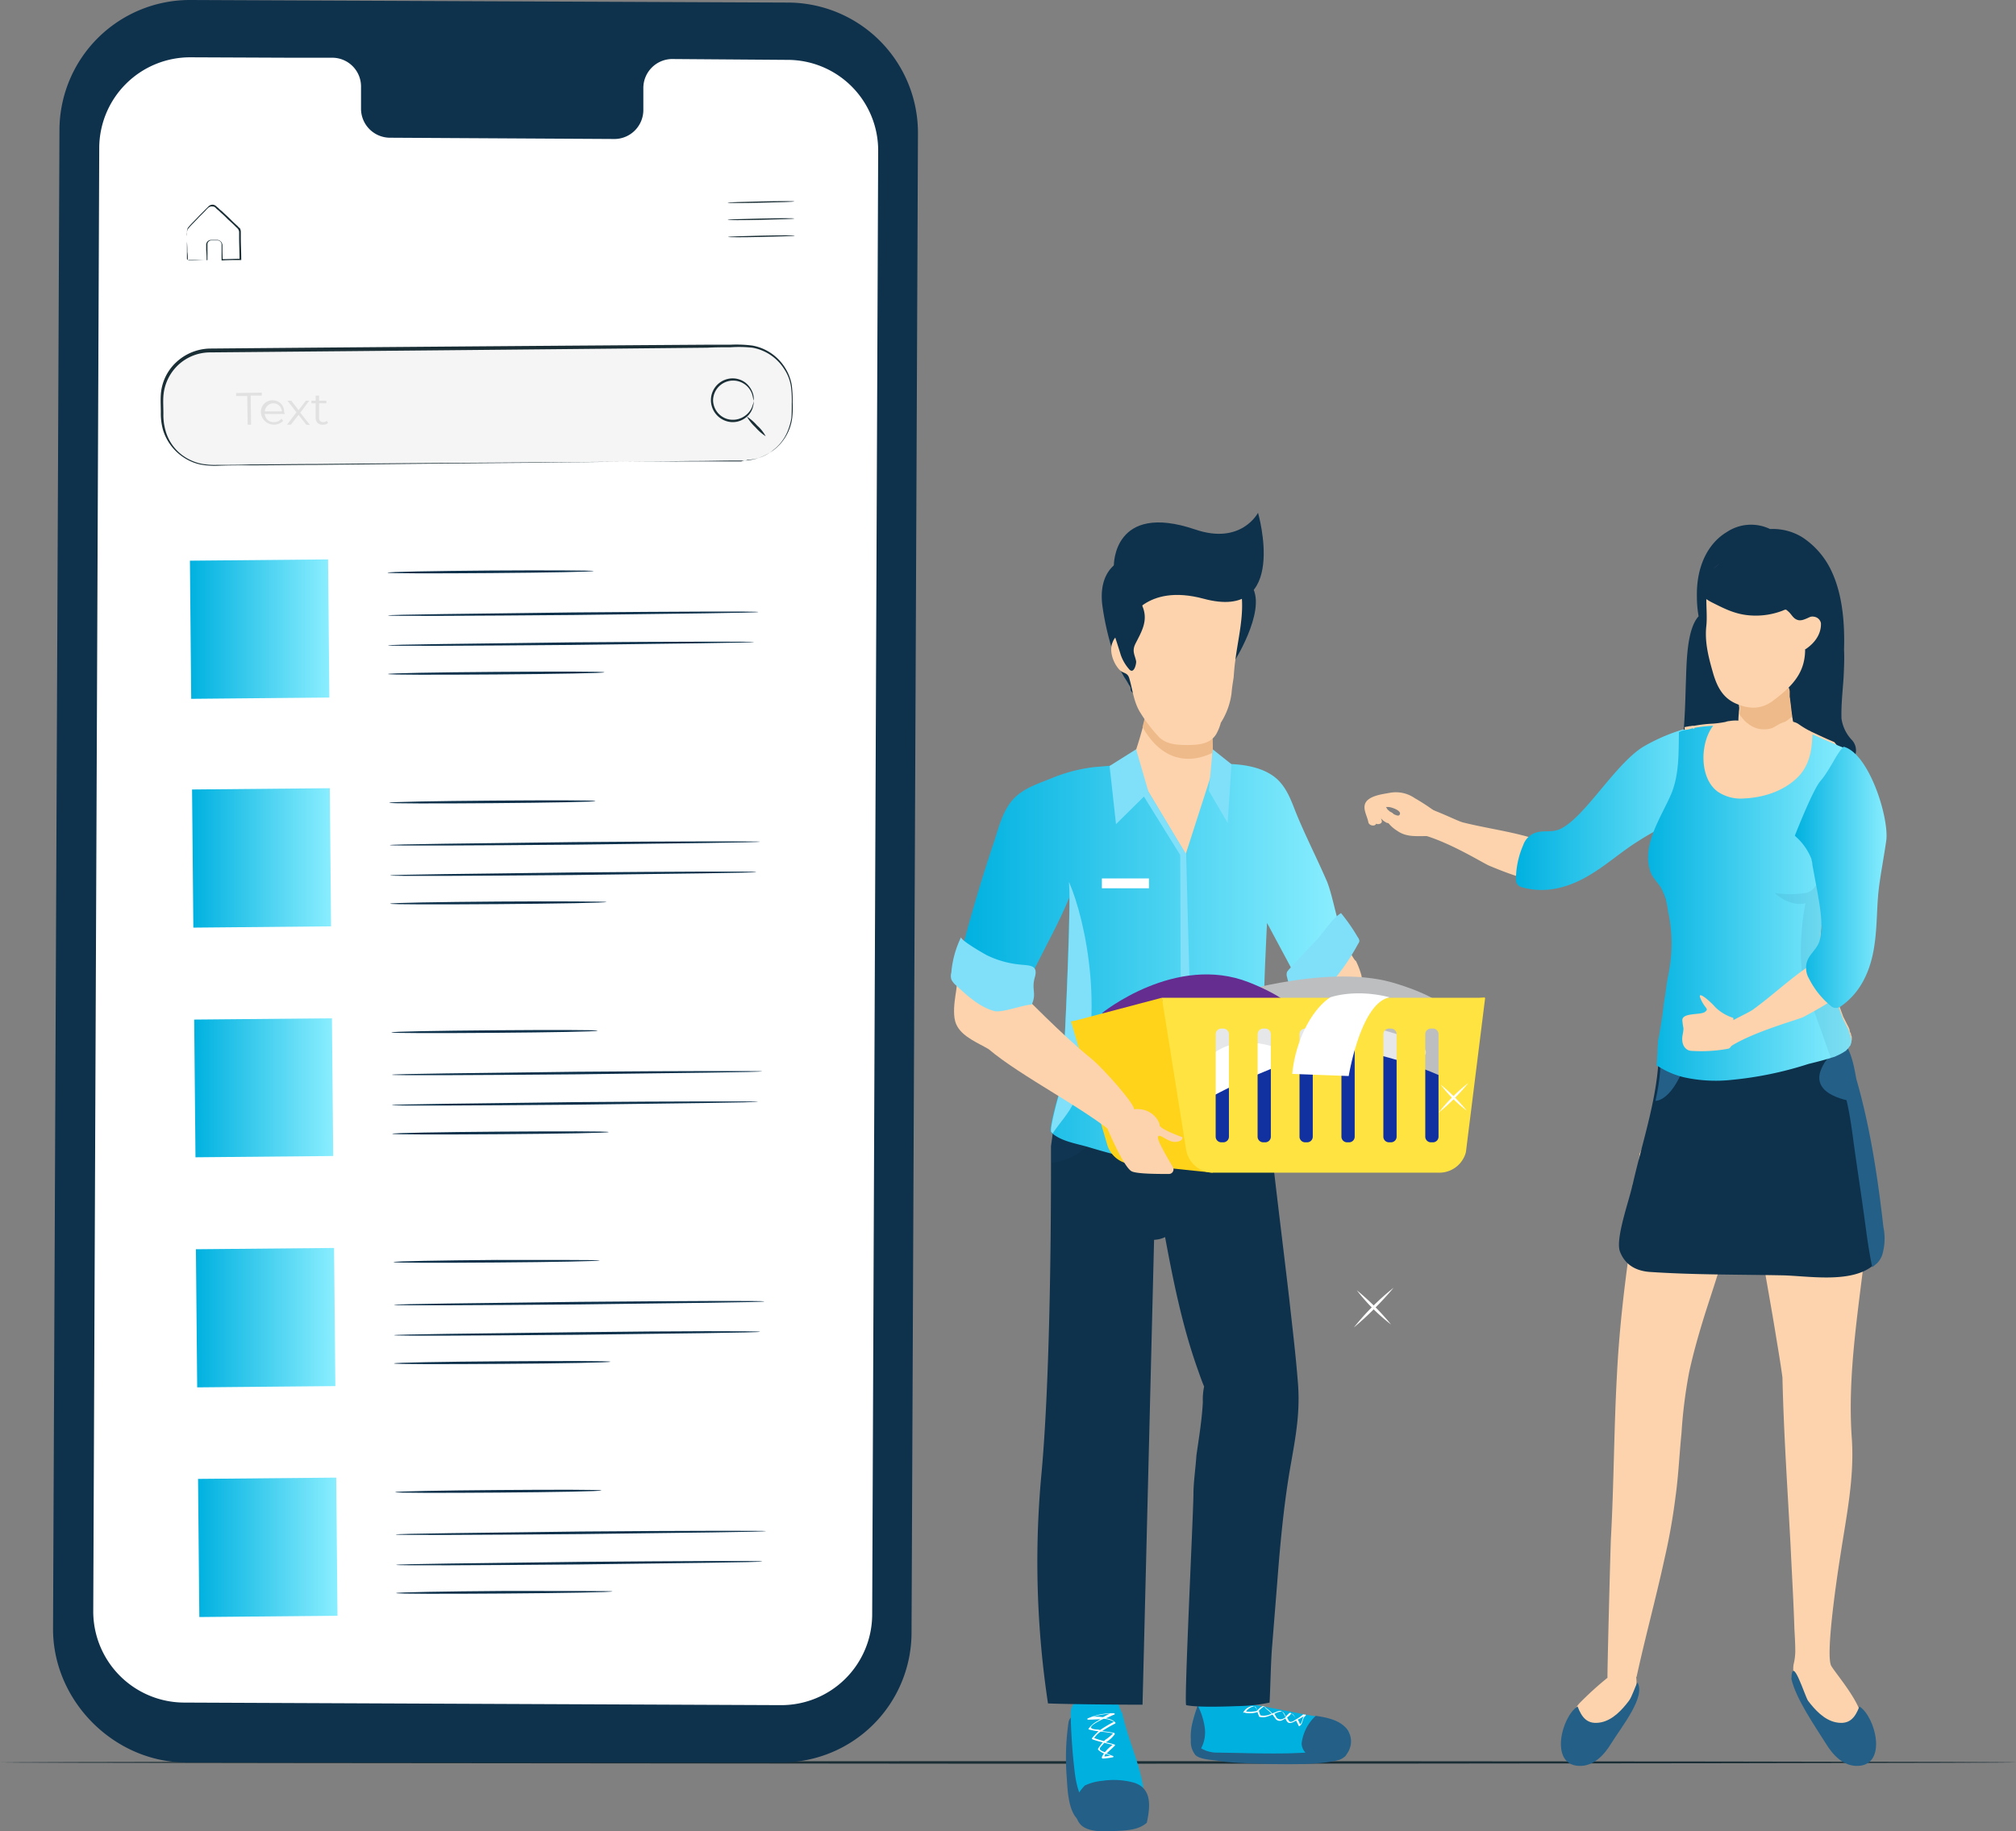 <svg xmlns="http://www.w3.org/2000/svg" xmlns:xlink="http://www.w3.org/1999/xlink" width="471.3" height="428.208" viewBox="0 0 471.3 428.208">
  <rect x="0" y="0" width="471.3" height="428.208" fill="#808080" stroke="none"/>
  <defs>
    <linearGradient id="linear-gradient" x1="0.001" y1="0.5" x2="1.002" y2="0.5" gradientUnits="objectBoundingBox">
      <stop offset="0" stop-color="#00b1e0"/>
      <stop offset="1" stop-color="#8aeeff"/>
    </linearGradient>
    <linearGradient id="linear-gradient-2" x1="-0.003" y1="0.498" x2="1" y2="0.498" xlink:href="#linear-gradient"/>
    <linearGradient id="linear-gradient-3" x1="-0.002" y1="0.497" x2="1.001" y2="0.497" xlink:href="#linear-gradient"/>
    <linearGradient id="linear-gradient-4" x1="-0.002" y1="0.499" x2="0.994" y2="0.499" xlink:href="#linear-gradient"/>
    <linearGradient id="linear-gradient-5" x1="0.001" y1="0.5" x2="0.999" y2="0.5" xlink:href="#linear-gradient"/>
    <linearGradient id="linear-gradient-6" x1="0" y1="0.5" x2="1.001" y2="0.5" xlink:href="#linear-gradient"/>
    <linearGradient id="linear-gradient-7" x1="-0.001" y1="0.5" x2="1" y2="0.5" xlink:href="#linear-gradient"/>
    <linearGradient id="linear-gradient-8" x1="0.001" y1="0.499" x2="0.999" y2="0.499" xlink:href="#linear-gradient"/>
    <linearGradient id="linear-gradient-9" x1="0" y1="0.501" x2="0.999" y2="0.501" xlink:href="#linear-gradient"/>
  </defs>
  <g id="on-demand-laundry-app-development" transform="translate(0 0)">
    <g id="Group_2771" data-name="Group 2771">
      <g id="Group_2770" data-name="Group 2770">
        <g id="Group_2769" data-name="Group 2769">
          <path id="Path_2524" data-name="Path 2524" d="M471.3,412.1c0,.1-105.5.3-235.7.3C105.5,412.3,0,412.2,0,412.1s105.5-.3,235.7-.3C365.8,411.8,471.3,411.9,471.3,412.1Z" fill="#1a2e35"/>
        </g>
      </g>
    </g>
    <g id="Group_2782" data-name="Group 2782">
      <g id="Group_2781" data-name="Group 2781">
        <g id="Group_2780" data-name="Group 2780">
          <g id="Group_2779" data-name="Group 2779">
            <g id="Group_2778" data-name="Group 2778">
              <g id="Group_2777" data-name="Group 2777">
                <g id="Group_2776" data-name="Group 2776">
                  <g id="Group_2775" data-name="Group 2775">
                    <g id="Group_2774" data-name="Group 2774">
                      <g id="Group_2773" data-name="Group 2773">
                        <g id="Group_2772" data-name="Group 2772">
                          <path id="Path_2525" data-name="Path 2525" d="M182.6,412.1H43.4c-16.8-.1-31-14.4-31-31.2L13.9,30.4A30.493,30.493,0,0,1,44.5,0L184.3.6a30.472,30.472,0,0,1,30.3,30.6l-1.5,350.5A30.408,30.408,0,0,1,182.6,412.1Z" fill="#0e314c"/>
                        </g>
                      </g>
                    </g>
                  </g>
                </g>
              </g>
            </g>
          </g>
        </g>
      </g>
    </g>
    <g id="Group_2786" data-name="Group 2786">
      <g id="Group_2785" data-name="Group 2785">
        <g id="Group_2784" data-name="Group 2784">
          <g id="Group_2783" data-name="Group 2783">
            <path id="Path_2526" data-name="Path 2526" d="M184.1,14,157,13.8a6.791,6.791,0,0,0-6.6,6.9v4.9a6.791,6.791,0,0,1-6.6,6.9L91,32.2a6.791,6.791,0,0,1-6.6-6.9V20.4a6.726,6.726,0,0,0-6.6-6.9H68.3l-23.7-.1A21.254,21.254,0,0,0,23.2,34.6L21.8,376.7A21.318,21.318,0,0,0,43,398.1l139.5.6a21.254,21.254,0,0,0,21.4-21.2l1.4-342.1A21.191,21.191,0,0,0,184.1,14Z" fill="#fff"/>
          </g>
        </g>
      </g>
    </g>
    <path id="Path_2527" data-name="Path 2527" d="M288.7,154.4s8.4-13.4,3.2-18.2S288.7,154.4,288.7,154.4Z" fill="#0e314c"/>
    <path id="Path_2528" data-name="Path 2528" d="M249.8,402.7c.5-2.7,4.6-1.6,4.1,1.1v.2c0,.3-.1.6-.1.9a22.6,22.6,0,0,0-.1,2.6q-.15,3.3,0,6.6a38.106,38.106,0,0,0,.6,6l.3,1.2c.1.2.1.4.2.5h0v.2c1.9.5,2.5,3.7.1,4.1-5.1,1-5.3-7.2-5.5-10.3A57.642,57.642,0,0,1,249.8,402.7Z" fill="#235f87"/>
    <g id="Group_2788" data-name="Group 2788">
      <g id="Group_2787" data-name="Group 2787">
        <path id="Path_2529" data-name="Path 2529" d="M260.4,132.2c2.7-2.3,6.5-3.8,9.4-1,1.4,1.3-.7,3.4-2.1,2.1-1.2-1.1-2.7-.8-4.1.1a1.277,1.277,0,0,1,.9,1.7c-.6,2.1-1.7,4.1-2.1,6.3a1.183,1.183,0,0,1-1.6,1c.3,1.5.7,2.9.9,4.2.7,3,1.4,6.4,3,9.1a26.06,26.06,0,0,0,1.7,2.8,3.877,3.877,0,0,1,.9,2.3c-.2,1.8-3,1.9-3,.2v-.2a2.507,2.507,0,0,0-.4-.7,17.393,17.393,0,0,0-1.1-1.8c-.6-1.1-1.2-2.1-1.7-3.2a64.5,64.5,0,0,1-3.4-13.6C257.3,138.3,257.7,134.6,260.4,132.2Z" fill="#0e314c"/>
        <path id="Path_2530" data-name="Path 2530" d="M264.3,161.2Z" fill="#0e314c"/>
      </g>
      <path id="Path_2531" data-name="Path 2531" d="M264.3,161.2Z" fill="#0e314c"/>
    </g>
    <path id="Path_2532" data-name="Path 2532" d="M258.1,397.9a4.053,4.053,0,0,1,.9-.5,2.165,2.165,0,0,1,2.6,1.5,14.168,14.168,0,0,0,.8,1.8c1.5,7.2,5.4,14.1,5.1,21.4a5.5,5.5,0,0,1-.7.9,8.378,8.378,0,0,1-10.3,1.7c-3.4-2-4.7-6.2-5.2-9.9a135.521,135.521,0,0,1-1-14.2C250.3,396.7,255.4,396,258.1,397.9Z" fill="#00b1e0"/>
    <path id="Path_2533" data-name="Path 2533" d="M280.7,408.9a7.561,7.561,0,0,0,3.9,1c7,.1,14.2.4,20.5,0a37.7,37.7,0,0,0,8.7-1.4,2.505,2.505,0,0,0,1.1-4.1c-1.7-2.1-4.6-2.7-7.3-3.1-.9-.1-1.7-.3-2.5-.4-4-.8-8-1.6-12-2.3-1.3-.2-2.7-.4-4-.5h-1.8c0-.1,0-.3-.1-.3a12.612,12.612,0,0,1-.5-2.8c-.2-1.7-2.4-2.7-3.9-2.2a3.217,3.217,0,0,0-2.2,3.9.9.9,0,0,0,.1.5,12.2,12.2,0,0,0-.7,1.7,36.784,36.784,0,0,0-1.2,3.9C278,405.9,279,407.8,280.7,408.9Z" fill="#00b1e0"/>
    <path id="Path_2534" data-name="Path 2534" d="M278.8,402.7a36.784,36.784,0,0,1,1.2-3.9,15.821,15.821,0,0,1,1.7,5.6,8.122,8.122,0,0,1-.9,4.4,7.318,7.318,0,0,0,3.9,1c7,.1,14.2.4,20.5,0a3.1,3.1,0,0,1-.9-2.2,10.5,10.5,0,0,1,3.3-6.4c2.7.4,5.6,1,7.3,3.1a4.053,4.053,0,0,1,.5.9,4.624,4.624,0,0,1,.4,2.6,5.134,5.134,0,0,1-1,2.4,1.47,1.47,0,0,1-.5.6,4.728,4.728,0,0,1-1.2.7,28.239,28.239,0,0,1-5.4.8c-3.2.4-18.2.2-22.4-.5-1.5-.3-4.6-.3-5.8-1.4a4.883,4.883,0,0,1-1.1-3.5A13.311,13.311,0,0,1,278.8,402.7Z" fill="#235f87"/>
    <path id="Path_2535" data-name="Path 2535" d="M291.1,400.5a5.663,5.663,0,0,0,2.9-.2v.1a6.9,6.9,0,0,0,.3.8c0,.1,0,.2.1.2,1,.4,2.1-.1,3.1-.5.2.3.5.7.7,1a1.248,1.248,0,0,0,1.6.3,4.349,4.349,0,0,0,.7-.4c.3.7.6,1.3,1.5,1a4.671,4.671,0,0,0,1-.5l.6,1.2c0,.1.1.1.2.1.9-.6.6-1.9,1.4-2.4.2-.1,0-.4-.2-.3a.1.1,0,0,0-.1.1c0-.1-.1-.2-.3-.1a7.1,7.1,0,0,1-1.4,1,.349.349,0,0,1-.2.1,3.738,3.738,0,0,0-1.3-1.5h-.2c-.3.2-.6.6-1,.9a.1.1,0,0,0-.1-.1,2.979,2.979,0,0,0-.7-1.1c-.6-.4-1.3.1-1.9.3-.2.1-.3.1-.5.2l-.2-.2a12.67,12.67,0,0,0-1.3-1.1c-.2-.7-.7-.5-1.2-.1a4.621,4.621,0,0,0-.7.7c-.2-.6-.5-1-1-1.1a2.953,2.953,0,0,0-2.3,1.6C290.9,400.4,291,400.4,291.1,400.5Zm12.3,1.6c.1-.1.2-.1.4-.2.3-.2.7-.4,1-.6-.4.6-.3,1.4-.9,1.9A3.7,3.7,0,0,0,303.4,402.1Zm-2.5-.5c.2-.2.4-.3.6-.5.1-.1.3-.4.4-.4.4-.1.9.9,1.1,1.3-.4.3-1,.7-1.4.6C301.3,402.5,301.1,402,300.9,401.6Zm-3-.9h.1a3.805,3.805,0,0,1,1.5-.5c.6,0,.9.7,1.1,1.3-.7.5-1.4.8-2.1.2C298.3,401.4,298.1,401,297.9,400.7Zm-3.2.4a3.582,3.582,0,0,1-.4-1.1c.4-.4,1.2-1.2,1.5-.9,0,.1,0,.1.1.2h0a.1.1,0,0,0,.1.1,8.063,8.063,0,0,1,1.4,1.2A3.777,3.777,0,0,1,294.7,401.1Zm-3.4-.9c.3-.6,1.7-1.5,2.2-1.1a1.884,1.884,0,0,1,.4.9.349.349,0,0,0-.2.1A9.46,9.46,0,0,1,291.3,400.2Z" fill="#fff"/>
    <path id="Path_2536" data-name="Path 2536" d="M272.4,289.4c-2-10.7-3.8-21.3-3.1-32.1.3-4.1,7.6-4.1,7.4,0-.1,1.2-.1,2.5-.1,3.7v-.1a22.885,22.885,0,0,0,.8-6.9,2.724,2.724,0,0,1,.7-2,3.3,3.3,0,0,1,4.5-2.9,48.83,48.83,0,0,1,5.4,1.8c1.2-2.2,5.8-2.6,7,.5,0,.1.1.2.1.3a33.271,33.271,0,0,1,1.3,9.9c.1,2.2.4,4.3.7,6.5l.6,4.5c1.2,10.4,2.5,20.8,3.7,31.1.7,6.4,1.5,12.9,2,19.3.6,6.8-.4,12.4-1.6,19.2-1.6,8.9-2.5,18.5-3.2,27.7l-1.2,15c-.3,3.4-.4,9.5-.6,13.2a37.177,37.177,0,0,1-6.7.8c-2.9.1-10,.4-12.8-.2-.5-.7,1.6-43.1,1.7-49.1,0-3.1.5-6.2.7-9.3.6-4.2,1.3-8.4,1.5-12.5a14.607,14.607,0,0,1,.3-3.6c-.6-1.4-1.1-2.9-1.6-4.3C276.4,310,274.3,299.6,272.4,289.4Z" fill="#0e314c"/>
    <path id="Path_2537" data-name="Path 2537" d="M264.5,178.5c.1,2.2.7,4,2.5,4.9,2,1.1,7,22,9.2,22.1,3.7.2,7.3-20.5,7.3-24.9v-4.7c0-1.9-.1-4.1-.1-6-.1-2.6-.3-4.7-.5-4.8a3.982,3.982,0,0,0-4.3.8,2.92,2.92,0,0,0-.9.2,3.316,3.316,0,0,0-1.4,1h-.1a2.663,2.663,0,0,0-1.2-.3,3.516,3.516,0,0,0-2.9-.9,3.976,3.976,0,0,0-3.2-.1c.2-.1,0-.9-.4-1.2-.4,1.8-.8,3.6-1.3,5.3C266.4,172.9,265.5,175.7,264.5,178.5Z" fill="#fcd3ac"/>
    <path id="Path_2538" data-name="Path 2538" d="M267.1,170c5.7,10,13.4,7.5,16.4,6,0-1.9-.1-4.1-.1-6-.6-.4-2.9-2.1-5.7-3.8a3.316,3.316,0,0,0-1.4,1h-.1a2.663,2.663,0,0,0-1.2-.3,3.516,3.516,0,0,0-2.9-.9,3.976,3.976,0,0,0-3.2-.1c.2-.1,0-.9-.4-1.2C268,166.5,267.5,168.3,267.1,170Z" fill="#efba89"/>
    <path id="Path_2539" data-name="Path 2539" d="M264,158.6c-.4-1.4-1.4-1.1-2.2-1.9-1.5-1.5-2.6-4.5-1.7-6.5a3.663,3.663,0,0,1,4.1-2.4.367.367,0,0,1,.3.1,22.112,22.112,0,0,0-.5-2.5v-2.9a7.458,7.458,0,0,1,.7-1.2c1.3-2.2,4.7-3,7.1-3.2,6.1-.4,12.4,2.9,18.2-.3a2.92,2.92,0,0,1,.2.9c.7,5.2-.8,10.7-1.4,15.7-.2,1.3-.3,2.7-.4,4-.2,1.3-.4,2.5-.5,3.8h0a16.985,16.985,0,0,1-2.5,6.8,10.909,10.909,0,0,1-1.1,2.7c-1.4,2.3-4.2,2.5-6.7,2.5-2.3,0-4.8-.1-6.6-1.8a36.8,36.8,0,0,1-4.5-5.9C265,164,264.8,161.3,264,158.6Z" fill="#fcd3ac"/>
    <path id="Path_2540" data-name="Path 2540" d="M256.8,404.8c-.5.5-1,1-1.5,1.6-.1.1,0,.2.1.3a21.723,21.723,0,0,0,2.4.7,14.313,14.313,0,0,0-1.1,1.5v.2a4.194,4.194,0,0,0,1.4.9,5.583,5.583,0,0,0-.5.8v.2a.215.215,0,0,0,.2.2,18.108,18.108,0,0,0,2.3-.3c.2,0,.3-.2.1-.3l-1.5-.6c.6-.6,1.3-1.2,1.9-1.8.1-.1.1-.3-.1-.3a14.619,14.619,0,0,0-2-.5,6.483,6.483,0,0,0,2.1-1.9.367.367,0,0,0-.1-.3,25.12,25.12,0,0,0-2.7-.4h-.2a31.351,31.351,0,0,1,3.1-1.8.187.187,0,0,0,0-.3,3.6,3.6,0,0,0-2.2-.9c.9-.4,1.7-.8,2-.9.2-.1.1-.3-.1-.3a14.15,14.15,0,0,0-6.1,1.2c-.2.1-.1.3.1.3,1,0,1.9-.1,2.9-.1a5.74,5.74,0,0,0-.7.4,6.107,6.107,0,0,0-2.1,1.8c-.1.1,0,.2.1.2A14.359,14.359,0,0,0,256.8,404.8Zm2.7-4.1a11.941,11.941,0,0,0-1.6.8c-.4,0-.8-.1-1.3-.1h-1A17.776,17.776,0,0,1,259.5,400.7Zm-1,9.4c.4.1.7.3,1.1.4a7.844,7.844,0,0,1-1.4.2A.864.864,0,0,1,258.5,410.1Zm-.3-2.6c.6.2,1.3.3,1.9.5a9.581,9.581,0,0,0-1.8,1.7h0c-.3-.1-1.2-.4-1.2-.8,0-.3.6-.8.8-1.1Zm-.1-.4a20.155,20.155,0,0,1-2.3-.7,5.357,5.357,0,0,1,1.5-1.5,25.356,25.356,0,0,1,2.9.4,8.964,8.964,0,0,1-1.8,1.5Zm-.1-5.2a4.815,4.815,0,0,1,2.4.7,33.717,33.717,0,0,0-3.2,1.9c-.2,0-.4-.1-.7-.1s-1.3-.1-1.4-.4C254.8,403.6,256.4,402.6,258,401.9Z" fill="#fff"/>
    <path id="Path_2541" data-name="Path 2541" d="M245,398.3c5.1.2,16.9.3,22.1.3l2.7-108.7c5.7-.3,7.1-6.5,7.4-11.2.3-4.6-.5-9.2-.5-13.8v-.3a44.425,44.425,0,0,0,.4-6.3c0-3.9-6.6-4.1-7.3-.6a56.113,56.113,0,0,0-18-8.4,4.09,4.09,0,0,0-2.2,0,41.56,41.56,0,0,1-1.2,6.9c-.7,2.6-1.5,5.2-2.2,7.8-.1,1.3-.3,2.6-.5,4v4.1c0,18.7-.3,52.2-2.3,73.3A221.5,221.5,0,0,0,245,398.3Z" fill="#0e314c"/>
    <path id="Path_2542" data-name="Path 2542" d="M245.7,267.8v4.1h.3c6.1-.9,11.6-5.1,9.6-10.9a3.741,3.741,0,0,0-2.5-2.4c-.6-1.4-2.2-2.2-4-2.5a1.952,1.952,0,0,1-.7-.1c-.7,2.6-1.5,5.2-2.2,7.8C246.1,265.1,245.9,266.4,245.7,267.8Z" fill="#256182" opacity="0.1"/>
    <path id="Path_2543" data-name="Path 2543" d="M253.6,417.5a11.9,11.9,0,0,1,4.1-1.1,17.934,17.934,0,0,1,7.3.4c4.4,1.3,3.9,5.7,3.1,9.4-1.7,1.5-4.1,1.8-6.8,1.9-2.4.1-6.5.5-8.5-1.3-1.9-1.8-1.7-5.3-.7-7.4A12.453,12.453,0,0,1,253.6,417.5Z" fill="#235f87"/>
    <path id="Path_2544" data-name="Path 2544" d="M262.6,141.6a2.631,2.631,0,0,1,1.6-1.5,2.351,2.351,0,0,1,2.9,1.7c1.4,3.4-.3,6-1.7,8.8-.8,1.7-.1,2.5.2,4,.1.5-.5,3.3-1.7,1.8a10.083,10.083,0,0,1-1.9-3.3c-.8-2.7-3.9-12-3.9-12Z" fill="#0e314c"/>
    <path id="Path_2545" data-name="Path 2545" d="M310.3,206.3c-2.4-5.6-5.3-11.2-7.5-16.7-1-2.6-2-5.2-4-7.2-3.6-3.5-9.9-4-14.8-3.7-.1.3-.2.7-.3,1a.1.1,0,0,1-.1.1l-6.4,19.9L264.8,179a5.19,5.19,0,0,1-.3-.5c.1.2-8.3.8-9,.9a36.9,36.9,0,0,0-9.5,2.5c-3.9,1.6-7.9,2.7-10.3,6.5-1.6,2.5-2.4,5.6-3.3,8.4-1.1,3.2-2.1,6.4-3.1,9.6-1.4,4.7-2.8,9.4-4,14.1a30.207,30.207,0,0,0,16.3,6.5c1.5-2.9,2.9-5.7,4.4-8.6,1.4-2.8,2.8-5.6,4-8.6,0,9.9-1.4,43.2-1.9,44.2-.4.9-3,10-2.4,10.7l.3.3c2.2,1.9,5.7,2.4,8.4,3.2,3,.9,6.1,1.8,9.2,2.4a47.01,47.01,0,0,0,17.9.6c6.2-1.2,15.9-3.2,14.8-11.5-1.6-12.5-.8-29.2-.1-43.9.2.4.4.7.6,1.1,1.8,3.4,3.6,6.7,5.4,10.1a34.672,34.672,0,0,0,8.9-8.2c.7-.9,1.3-1.9,1.9-2.8C312,212.6,311.3,208.9,310.3,206.3Z" fill="url(#linear-gradient)"/>
    <path id="Path_2546" data-name="Path 2546" d="M245.8,264.7l.3.3c1.5-2.3,3.9-4.8,5-7.4,7.9-18.8,2.6-42.8-1.2-51.4,0,.7.1,1.4.1,2.1.3,7-1.4,44.7-1.9,45.8C247.8,255,245.2,264.1,245.8,264.7Z" fill="#80e0f9"/>
    <path id="Path_2547" data-name="Path 2547" d="M275.9,197.5l.3,74.2,3-.2-1.9-71.7Z" fill="#80e0f9"/>
    <path id="Path_2548" data-name="Path 2548" d="M275.9,199.9l-13.1-21.1,1.7-.3,12.8,21.3Z" fill="#80e0f9"/>
    <path id="Path_2549" data-name="Path 2549" d="M265.6,175.2l-6.2,3.9,1.5,13.6,7.6-7.5Z" fill="#80e0f9"/>
    <path id="Path_2550" data-name="Path 2550" d="M283.5,175.2l4.4,3.5-.9,13.7-4.4-7.5Z" fill="#80e0f9"/>
    <path id="Path_2551" data-name="Path 2551" d="M303.5,231.2c0,.1,1.5,11.6,2.1,13.6.9,3.3,1.3,13.3,1.8,13.9,3.1,0,5.6.6,7.8-1.2-.8-7.8,4.4-25.1,3-29.7a19.777,19.777,0,0,0-1.2-3.1c-.7-.3-2.4-4.5-3.1-4.8C313.8,220.8,304.6,230.8,303.5,231.2Z" fill="#fcd3ac"/>
    <path id="Path_2552" data-name="Path 2552" d="M301.4,226.6c-.2.2-.3.4-.5.6a1.934,1.934,0,0,0,0,1.3,9.393,9.393,0,0,0,2.9,5.1,1.381,1.381,0,0,0,.4.3,1.128,1.128,0,0,0,.8-.1,17.147,17.147,0,0,0,7.4-5.4,51.39,51.39,0,0,0,5.1-7.7,1.493,1.493,0,0,0,.3-.7,1.8,1.8,0,0,0-.4-.9,43.132,43.132,0,0,0-3.9-5.6c-2.1,1.3-4.1,4.6-5.9,6.5C305.5,222.2,303.4,224.4,301.4,226.6Z" fill="#80e0f9"/>
    <g id="Group_2789" data-name="Group 2789">
      <path id="Path_2553" data-name="Path 2553" d="M309.2,267h.3q-.6-4.2-.9-8.4c-.2-4.3-.3-8.8-1.8-12.9a.6.6,0,0,0-.4.1,4.208,4.208,0,0,0-2,1,6.193,6.193,0,0,0-3.6.8,4.5,4.5,0,0,0-1.5,1.6,3.749,3.749,0,0,0-1.1.1,4.424,4.424,0,0,0-3.5,4C293.9,260.4,302.1,265.7,309.2,267Z" fill="#1231a0"/>
      <path id="Path_2554" data-name="Path 2554" d="M250.4,238.8l67.5-1.6,29.2-4-9.8,36.9H271.4Z" fill="#f4c708"/>
      <path id="Path_2555" data-name="Path 2555" d="M285.3,233.2s24.1-8,40.1-3.5c15.9,4.6,17,10.8,17,10.8l-5.1,13.2-46.6,4.1Z" fill="#bcbec0"/>
      <path id="Path_2556" data-name="Path 2556" d="M257.6,236.9s17.2-14,34.4-7.2,13.4,13.8,13.4,13.8Z" fill="#662d91"/>
      <path id="Path_2557" data-name="Path 2557" d="M277.4,243.5s11.8-8.9,36.2-4.7,23.5,9.7,11.8,9.7C313.6,248.5,267.5,251.2,277.4,243.5Z" fill="#e6e7e8"/>
      <path id="Path_2558" data-name="Path 2558" d="M279.6,251.6s3.9-11,18-6.9a298.96,298.96,0,0,1,30,11v2.7s-25.2-10.4-32.8-5C287.3,258.8,279.9,255.7,279.6,251.6Z" fill="#fff"/>
      <path id="Path_2559" data-name="Path 2559" d="M279.6,258.4s25.9-15,38.3-12.7c12.3,2.4,24.9,7.9,23.4,9.2s5.4,15.5-4.1,15.2c-9.5-.4-55.6-2.4-55.6-2.4Z" fill="#1231a0"/>
      <path id="Path_2560" data-name="Path 2560" d="M283.5,274.2l-19.1-2a6.418,6.418,0,0,1-5.6-4.7l-8.4-28.6,21.2-5.6Z" fill="#ffd31a"/>
      <path id="Path_2561" data-name="Path 2561" d="M271.6,233.2l5.7,35.7a6.436,6.436,0,0,0,6.3,5.3h52.9a6.423,6.423,0,0,0,6.2-4.8l4.5-36.1H271.6Zm15.7,32.6a1.324,1.324,0,0,1-1.3,1.3h-.5a1.324,1.324,0,0,1-1.3-1.3v-24a1.324,1.324,0,0,1,1.3-1.3h.5a1.324,1.324,0,0,1,1.3,1.3Zm9.8,0a1.324,1.324,0,0,1-1.3,1.3h-.5a1.324,1.324,0,0,1-1.3-1.3v-24a1.324,1.324,0,0,1,1.3-1.3h.5a1.324,1.324,0,0,1,1.3,1.3Zm9.8,0a1.324,1.324,0,0,1-1.3,1.3h-.5a1.324,1.324,0,0,1-1.3-1.3v-24a1.324,1.324,0,0,1,1.3-1.3h.5a1.324,1.324,0,0,1,1.3,1.3Zm9.8,0a1.324,1.324,0,0,1-1.3,1.3h-.5a1.324,1.324,0,0,1-1.3-1.3v-24a1.324,1.324,0,0,1,1.3-1.3h.5a1.324,1.324,0,0,1,1.3,1.3Zm9.8,0a1.324,1.324,0,0,1-1.3,1.3h-.5a1.324,1.324,0,0,1-1.3-1.3v-24a1.324,1.324,0,0,1,1.3-1.3h.5a1.324,1.324,0,0,1,1.3,1.3Zm9.8,0a1.324,1.324,0,0,1-1.3,1.3h-.5a1.324,1.324,0,0,1-1.3-1.3v-24a1.324,1.324,0,0,1,1.3-1.3h.5a1.324,1.324,0,0,1,1.3,1.3Z" fill="#ffe340"/>
    </g>
    <path id="Path_2562" data-name="Path 2562" d="M261.2,265.7c-7.7-6.6-22.4-13.9-30.1-20.4-2.4-1.4-5.9-2.8-7.3-5.3-1.8-2.9.2-9.4-.2-9.7,4.7-3.1,7.5,1.4,10-3.6,3.5,3.8,7.1,7.5,10.7,11,3.5,3.4,7.1,6.8,10.9,9.9,2.9,2.4,10,10.5,9.9,11.7C264.6,263.1,262.5,266.9,261.2,265.7Z" fill="#fcd3ac"/>
    <path id="Path_2563" data-name="Path 2563" d="M224.7,219.1a23.3,23.3,0,0,0-2.3,8.3,2.9,2.9,0,0,0,0,1.6,4.125,4.125,0,0,0,1,1.3c2.7,2.5,5.5,5.1,9,6.1,1.8.5,6.9-1.5,8.8-1.5,1.2-2.7-.1-3.4.7-6.3.9-3.1-1.2-2.8-3.8-3.1a22.739,22.739,0,0,1-7.3-2.1C230.2,223.1,224.4,219.8,224.7,219.1Z" fill="#80e0f9"/>
    <path id="Path_2564" data-name="Path 2564" d="M258.9,263.9s3.8,9.1,5.7,10c1.3.6,6.1.6,8.7.6a1.069,1.069,0,0,0,.9-1.6c-1.3-2.2-3.6-6.1-3.5-7,.2-1.2,2.3,1.3,4.2,1.1,1.8-.2,1.5-1.1,1.5-1.1s-5.3-1.9-5.3-2.8-1.9-4.3-6.2-3.7A8.158,8.158,0,0,0,258.9,263.9Z" fill="#fcd3ac"/>
    <path id="Path_2565" data-name="Path 2565" d="M311,233.2s-3.2,1.8-5.9,7.3a30.867,30.867,0,0,0-3,10.6l13.2.5s2.8-17.2,9.6-18.4C316.7,231.1,311,233.2,311,233.2Z" fill="#fff"/>
    <rect id="Rectangle_180" data-name="Rectangle 180" width="11" height="2.3" transform="translate(257.6 205.4)" fill="#fff"/>
    <path id="Path_2566" data-name="Path 2566" d="M260.4,132.2s-.2-14.9,19-8.4c10.8,3.7,14.7-3.9,14.7-3.9s7.4,25.5-12.7,20.1c-13.7-3.7-17.6,5.3-17.6,5.3l-3-2.8Z" fill="#0e314c"/>
    <g id="Group_2790" data-name="Group 2790">
      <path id="Path_2567" data-name="Path 2567" d="M317.2,301.7a43.423,43.423,0,0,0,8,8A56.565,56.565,0,0,0,317.2,301.7Z" fill="#fff"/>
      <path id="Path_2568" data-name="Path 2568" d="M325.8,301.1a58.4,58.4,0,0,0-9.3,9.3A76.33,76.33,0,0,0,325.8,301.1Z" fill="#fff"/>
    </g>
    <path id="Path_2569" data-name="Path 2569" d="M325.4,190l-.2-.1c-.1,0-.1-.1-.2-.1-.2-.1-.3-.3-.5-.4a6.375,6.375,0,0,0-1.4-.8,1.3,1.3,0,0,0-.7,2.5h.1l.1.1a.349.349,0,0,0,.2.1l.1.1a10.625,10.625,0,0,0,1.1.9,1.348,1.348,0,0,0,1.4-2.3Z" fill="#fcd3ac"/>
    <path id="Path_2570" data-name="Path 2570" d="M391.2,177h0a1.684,1.684,0,0,1,.6-1.1,25.9,25.9,0,0,0,1.7-3.8,6.637,6.637,0,0,0,.1-1.3c.3-3.5.4-7.1.5-10.6.2-4.7.1-12.9,3-16.1a26.652,26.652,0,0,1-.4-4.8c-.1-7.2,2.8-12.4,7-14.9a10.225,10.225,0,0,1,10.1-.7,13.138,13.138,0,0,1,7.5,1.9,19.028,19.028,0,0,1,6.4,7c2.9,5.5,3.6,12.4,3.4,19.3.1,2.1,0,4.2-.1,6.4-.2,3.1-.6,6.5-.5,9.7a9.13,9.13,0,0,0,2.5,5.1,3.6,3.6,0,0,1,.6,3.8c-3.5,11-12,12.4-19,12.8-3.9.2-7.9.7-11.8-.2-4.5-1-8.3-4-11.7-8.4A4.261,4.261,0,0,1,391.2,177Z" fill="#0e314c"/>
    <path id="Path_2571" data-name="Path 2571" d="M379.3,181.5c-2.7,2.9-5.6,5.7-8.5,8.4-2,1.9-3.9,4.2-6.1,5.9-2.4,1.9-4.2.9-7,0-5.2-1.5-10.5-2.2-15.7-3.5-1.5-.4-6.6-3.1-10.7-4.1a26.95,26.95,0,0,1,.4,7c.2,0,.3-.1.5-.1,6.5,1.7,14.3,6.6,15.9,7.3,4.3,1.8,9.1,3.6,13.1,3.9a19.267,19.267,0,0,0,2.4.1c3.4-.1,5.8-1.3,8.5-3.3,1.9-1.4,3.9-2.7,5.9-4C378,193.1,378,187.2,379.3,181.5Z" fill="#fcd3ac"/>
    <path id="Path_2572" data-name="Path 2572" d="M399.5,175.7c-3-.6-3.3-1.6-3.7-1.6-3.3-.3,0-4.5-3.1-3.3a42.739,42.739,0,0,0-8.7,3.9c-6.7,4.3-13.7,16.7-19.4,19.2-1.8.8-3.8.2-5.6.8a4.644,4.644,0,0,0-2.9,2.9,20.161,20.161,0,0,0-1.7,8,1.749,1.749,0,0,0,1.2,1.8c5.7,1.7,11.3.1,16.2-2.9,4-2.4,7.4-5.5,11.3-7.9,3.1-2,6.4-3.6,9.5-5.6,5.2-3.3,10.4-7.7,11.5-13.9C404.1,176.7,402,176.2,399.5,175.7Z" fill="url(#linear-gradient-2)"/>
    <path id="Path_2573" data-name="Path 2573" d="M369.2,398.3a76.51,76.51,0,0,1,6.6-6c-.1,0,.7-30.9.8-32.6.7-12.7.7-25.4,1.4-38.1.5-10,1.6-19.8,3-29.7a55.19,55.19,0,0,1,.5-7.1c.5-5,1.3-10,1.8-15,4.4-9.4,6.2-20.1,10.9-29.4a22.6,22.6,0,0,0-.1,2.6,3.081,3.081,0,0,0,4.3,2.8,15.832,15.832,0,0,0,.9,3.1c.7,1.6,3.3,2,4.6.9-.1,1.8-.1,3.5-.1,5.3a3.213,3.213,0,0,0,2.9,3,71.981,71.981,0,0,0,.7,8,2.694,2.694,0,0,0,2.7,2.2,3.287,3.287,0,0,1-1.6.7,20.7,20.7,0,0,0-2.2.4c-.4,4-.6,8.1-1,12-.9,8.9-4,17.3-6.7,25.8-1.4,4.5-2.7,9-3.7,13.6a114.039,114.039,0,0,0-1.8,14.3c-.5,4.9-.7,9.9-1.4,14.9a143.9,143.9,0,0,1-2.6,14.6c-2,9.2-4.5,18.3-6.5,27.5h-.1c.5,3.2-1.4,6.2-3.2,8.6s-4.3,5.4-7.6,5.3a4.306,4.306,0,0,1-4-2.8C367.1,401.4,368,399.7,369.2,398.3Z" fill="#fcd3ac"/>
    <path id="Path_2574" data-name="Path 2574" d="M408.7,257.4c.8-1.9,2.5-3.3,4.6-2.9-.3-1.7-.6-2.7-1-2.7,5.1,0,10.1,0,15.2-.1a4.363,4.363,0,0,1,3.5-2.2,3.033,3.033,0,0,0,.8,1.6,17.88,17.88,0,0,1,3.6,7.3c.7,13,1.8,25.4.1,38.6-1.6,12.9-3.5,26.1-2.6,39.1.7,9.4-1.3,18.6-2.7,27.9-1,6.3-3.4,23.1-2.1,25.5,1.5,2.6,11.4,13.5,5.2,15.6-2.1.7-3.7-.4-5.1-1.8a1.888,1.888,0,0,1-2.2-1.1c-1.1-2.2-3.3-3.7-4.6-5.8s-2.5-4.6-2.1-7.2a13.607,13.607,0,0,0,.4-3c0-1.7-.1-3.5-.2-5.2-.2-6.5-.6-13.1-.9-19.6-.7-13.1-1.6-26.2-1.9-39.3-.4-3-.9-6-1.4-9-1.7-10.6-3.8-21.1-5.2-31.7-.5-3.7-1.4-7.7-2-11.6C407.7,265.7,407.2,261.2,408.7,257.4Z" fill="#fcd3ac"/>
    <path id="Path_2575" data-name="Path 2575" d="M407.2,171.8c2.5,2.3,7.9,3.2,10.2-.1,1.1,0,2.2-1.1,1.8-2.9a4.331,4.331,0,0,0-.1-.5,2.92,2.92,0,0,0-.2-.9c-.2-1.1-.3-2.2-.4-3.2-.1-.4-.1-.9-.2-1.3V162a2.41,2.41,0,0,0-.4-1.5.367.367,0,0,0-.1-.3,1.854,1.854,0,0,0-.2-.7c-.6-2.4-3-1.9-3.4,0a2.229,2.229,0,0,0-1,1.4c0,.1-.1.2-.1.4a8.752,8.752,0,0,0-.2,1.6h-.1a1.426,1.426,0,0,0-2,.2,2.2,2.2,0,0,0-.8-.1c-.1-.1-.1-.2-.2-.3a1.445,1.445,0,0,0-.2-.7c-.8-1.6-2.8-1-3.2.7a2.437,2.437,0,0,0,0,1.2c.1.5.1,1,.2,1.6,0,.4-.1.8-.1,1.3h0a17.7,17.7,0,0,0-.1,2.3A3.261,3.261,0,0,0,407.2,171.8Z" fill="#fcd3ac"/>
    <path id="Path_2576" data-name="Path 2576" d="M406.6,164.1c.1.5.1,1,.2,1.6,0,.4-.1.8-.1,1.3h0s4,7.6,12.3.5c-.1-.4-.5-4.1-.6-4.6V162a2.41,2.41,0,0,0-.4-1.5.367.367,0,0,0-.1-.3l-4.6,1.1-3.5.8-3.2.7A2.845,2.845,0,0,0,406.6,164.1Z" fill="#efba89"/>
    <path id="Path_2577" data-name="Path 2577" d="M401.5,132.2a6.738,6.738,0,0,1,2.4-1.2c1.9-.5,4.5.6,6.4.5,3.2-.2,7.8-.9,10,2,2.1,2.7,1.1,6.2,1,9.4a13.4,13.4,0,0,0,.1,2l.1-.1a3.5,3.5,0,0,1,2.6-.6,1.913,1.913,0,0,1,1.6,1.5c.1,2.6-1.5,4.7-3.6,6.1H422a12.423,12.423,0,0,1-.4,3.3c-1,3.8-3.9,6.3-6.9,8.6-2.8,2.2-5.7,2.2-8.9.8s-4.5-4.2-5.4-7.4c-1-3.5-1.9-7-1.5-10.7C399.4,142,397.6,135.2,401.5,132.2Z" fill="#fcd3ac"/>
    <path id="Path_2578" data-name="Path 2578" d="M426.6,212.7a12.09,12.09,0,0,1,.5-1.8c.2-.6.3-1.2.5-1.8h0a12.09,12.09,0,0,0,.5-1.8h0l.6-1.8h0c1.1-3.4,2.2-6.8,3-10.3.7-3.2,1.2-6.4,1.6-9.7.2-1.9,1-3.7,1.3-5.6a56.861,56.861,0,0,1-5.7-6.3l-.1-.1c-1.7-.7-3.4-1.5-5.1-2.3-.3-.1-.5-.3-.8-.4a20.3,20.3,0,0,1-2.3-1.4,3.7,3.7,0,0,0-1.9-.7h-.3a4.767,4.767,0,0,0-2,.4c-1.6.7-2.8,2.1-4.8,1.7a9.7,9.7,0,0,1-3-1.6,5.786,5.786,0,0,0-2.1-.7,8.3,8.3,0,0,0-2.2.1,2.92,2.92,0,0,0-.9.2,25.349,25.349,0,0,1-2.9.4,31.16,31.16,0,0,0-4.4.5h-.3c-.3,0-.5.1-.8.1-.2,0-.4.1-.6.1s-.3.1-.5.1h-.1c.8,6.2-.3,12.2-1.9,18.2a80.768,80.768,0,0,0-2,8.5c0,.1-.1.4-.1.6v.2a16.2,16.2,0,0,0-.1,2.2,11.482,11.482,0,0,0,.1,1.9c0,.4.1.7.1,1.1v.3c1,6,2.9,11.8,3.2,17.9a25.955,25.955,0,0,1-1.3,9.6c-.5,1.6-1.2,3.1-1.8,4.6-.4,4.7-1.6,9.3-2,13.9a19.874,19.874,0,0,0,5.8,2.4,34.447,34.447,0,0,0,11.1.6,83.744,83.744,0,0,0,17.9-3.7c.1,0,.2-.1.4-.1.1,0,.3-.1.4-.1,1.2-.3,2.8-.7,4.4-1.2.3-.1.6-.2,1-.3.1-.1.3-.1.4-.2a11.4,11.4,0,0,0,1.9-1c.1-.1.2-.1.3-.2a.1.1,0,0,0,.1-.1l.1-.1.1-.1.1-.1.1-.1.1-.1c.1-.1.1-.2.2-.3l.1-.1a.1.1,0,0,1,.1-.1c0-.1.1-.1.1-.2s.1-.2.1-.3a1.949,1.949,0,0,0,.1-.8v-.3a.367.367,0,0,0-.1-.3c0-.2-.1-.3-.1-.5,0-.1,0-.1-.1-.2a1.445,1.445,0,0,1-.2-.7c0-.1-.1-.2-.1-.3a9.248,9.248,0,0,0-.5-1l-.3-.6-.3-.6-.3-.6c-1.2-3.3-2.4-6.5-3.6-9.8-.2-.6-.4-1.1-.6-1.6a9.362,9.362,0,0,1-.4-1.6,4.253,4.253,0,0,1-.2-1.1c-.1-.3-.1-.7-.2-1a13.552,13.552,0,0,1-.2-2v-.1a24.832,24.832,0,0,1,.7-7C426.4,213.4,426.5,213.1,426.6,212.7Z" fill="#fcd3ac"/>
    <path id="Path_2579" data-name="Path 2579" d="M388.2,207.2c0,.1.1.1.1.2h0a15.16,15.16,0,0,1,1.2,3.2,13.419,13.419,0,0,0,6.1-1.4A9.606,9.606,0,0,1,388.2,207.2Z" fill="#aa3229"/>
    <path id="Path_2580" data-name="Path 2580" d="M378.7,292.6c1,2.7,3.2,4.5,6.9,4.8,10.3.7,20.7.6,31,.8,5.8.1,15.6,1.9,20.9-2,.4-.3.7-.6,1.1-.9a5.537,5.537,0,0,0,1.2-1.9,13.393,13.393,0,0,0,.3-6.6c-1.3-11.5-3.1-23.4-6.3-34.5-.3-1.2-1.2-8.9-4.4-9.5-.2,0-.3-.1-.5-.1h-.6c-3.5,0-6.6,1.9-9.9,2.7a67.074,67.074,0,0,1-16.1,2.1c-1.9-.1-4.2-.3-6.4-.2v-1.9c0-4.4-5.9-5.1-7.6-2a3.939,3.939,0,0,0-.5,2c0,10.5-3.8,21.3-6.1,31.5,0,.1-.1.2-.1.3C381,280.3,377.6,289.6,378.7,292.6Z" fill="#0e314c"/>
    <path id="Path_2581" data-name="Path 2581" d="M429.2,250.1c2.6,5.3,3.4,11.5,4.2,17.5.7,5.1,1.5,10.2,2.2,15.3.6,4.1,1.1,8.8,2.1,13.4.4-.3.7-.6,1.1-.9a5.537,5.537,0,0,0,1.2-1.9,13.393,13.393,0,0,0,.3-6.6c-1.3-11.5-3.1-23.4-6.3-34.5-.3-1.2-1.2-8.9-4.4-9.5A7.09,7.09,0,0,0,429.2,250.1Z" fill="#235f87"/>
    <path id="Path_2582" data-name="Path 2582" d="M433.1,257.5s-10.1-1.2-7.3-7.6C430,240.4,433.1,257.5,433.1,257.5Z" fill="#235f87"/>
    <path id="Path_2583" data-name="Path 2583" d="M393.5,250c-3,7.2-6,7.4-6.5,7.4a44.827,44.827,0,0,0,1.2-12.1,3.939,3.939,0,0,1,.5-2C392.2,244.6,394.9,246.7,393.5,250Z" fill="#235f87"/>
    <path id="Path_2584" data-name="Path 2584" d="M390,213.3a34.5,34.5,0,0,1,.4,12.4c-.2,1.6-.6,3.1-.8,4.7-.1.7-.2,1.5-.3,2.2,0,.1-.1.5-.1.6-.1.4-.1.8-.2,1.2-.2,1.7-.4,3.4-.7,5.1-.2,1.3-.4,2.6-.7,3.9h0v.2c0,.6-.1,1.2-.1,1.8v.3c0,.7-.1,1.3-.1,2,0,.5-.1.9-.1,1.4a19.854,19.854,0,0,0,6.4,2.8,34.447,34.447,0,0,0,11.1.6,83.744,83.744,0,0,0,17.9-3.7c.1,0,.2-.1.4-.1.1,0,.3-.1.4-.1,1.2-.3,2.8-.7,4.4-1.2.3-.1.6-.2,1-.3.1-.1.3-.1.4-.2a11.4,11.4,0,0,0,1.9-1c.1-.1.2-.1.3-.2a.1.1,0,0,0,.1-.1l.1-.1.1-.1.1-.1.1-.1.1-.1c.1-.1.1-.2.2-.3l.1-.1a.1.1,0,0,1,.1-.1c0-.1.1-.1.1-.2s.1-.2.1-.3a1.949,1.949,0,0,0,.1-.8V243a.367.367,0,0,0-.1-.3c0-.2-.1-.3-.1-.5,0-.1,0-.1-.1-.2a1.445,1.445,0,0,1-.2-.7c0-.1-.1-.2-.1-.3a9.248,9.248,0,0,0-.5-1l-.3-.6-.3-.6-.3-.6c-1.2-3.3-2.4-6.5-3.6-9.8-.2-.6-.4-1.1-.6-1.6a9.362,9.362,0,0,1-.4-1.6,4.253,4.253,0,0,1-.2-1.1c-.1-.3-.1-.7-.2-1a13.552,13.552,0,0,1-.2-2V221a24.832,24.832,0,0,1,.7-7,4.253,4.253,0,0,0,.2-1.1,12.09,12.09,0,0,1,.5-1.8c.2-.6.3-1.2.5-1.8a12.09,12.09,0,0,0,.5-1.8l.6-1.8a29.835,29.835,0,0,1-2-7.8h0a27.148,27.148,0,0,1-.1-2.9,50.5,50.5,0,0,1,1.1-8.7c.6-3.7,1.6-8.1,3.8-11.3l-1.5-.6c-2.1-.9-4.2-1.8-6.2-2.7-.1,3.8-.7,7.5-3.7,10.3-3.3,3.1-7.9,4.5-12.3,4.7a9.641,9.641,0,0,1-6-1.5c-4.5-3.1-4.3-11.5-1.2-15.5a31.16,31.16,0,0,0-4.4.5c0,.1-.1.2-.1.3-.1-.1-.1-.2-.2-.2a2.354,2.354,0,0,0-.8.2c-.2,0-.4.1-.6.1s-.3.1-.5.1h-.1a5.024,5.024,0,0,0-1.3.5c-.1,4.8.1,9.6-1.7,14.2-2.3,5.5-7.1,12.1-5,18.3.5,1.6,1.7,2.5,2.5,3.9,0,.1.1.1.1.2h0a15.16,15.16,0,0,1,1.2,3.2C389.7,211.5,389.9,212.5,390,213.3Z" fill="url(#linear-gradient-3)"/>
    <path id="Path_2585" data-name="Path 2585" d="M422.1,211.2c-1.3,6-1.6,16,0,19.9,1.2,2.9,4.4,12,5.9,16.3,2.6-.8,5-2.1,4.9-4.2-.1-1.8-1.4-3.5-2-5.2-1.2-3.3-2.4-6.5-3.6-9.8a24.7,24.7,0,0,1-.9-14.5c.6-2.8,2.8-9.6,3.7-12.4-1-2.5-3.1-1.1-3.4-3.8.1.9-.4,10.7-4.6,11.3a23.19,23.19,0,0,1-7.2,0S418.2,212.1,422.1,211.2Z" fill="#256182" opacity="0.1"/>
    <path id="Path_2586" data-name="Path 2586" d="M398,135.4a1.854,1.854,0,0,1,.2-.7,7.106,7.106,0,0,1,1.5-1.5,1.884,1.884,0,0,1,.8-.2c.6-.5,1.1-1,1.7-1.5a3.552,3.552,0,0,0,.4-.9,2.367,2.367,0,0,1,1.3-1.3,4.416,4.416,0,0,1,3-3.2c2.2-.6,4,.7,4.9,2.6a3.986,3.986,0,0,1,4-1.1,25.883,25.883,0,0,1,8.3,5.6,4.426,4.426,0,0,1,1.1,2c2.8.8,3.5,4.4,2,6.5a3.039,3.039,0,0,1,.7.5c1.3,1-.5,2.8-1.8,1.8-1.6-1.2-4,1.4-5.7,1-1.2-.3-1.5-1.3-2.3-2-.6-.5-.5-.6-1.4-.2a17.535,17.535,0,0,1-8.5,1c-3-.4-5.3-1.6-7.9-2.9S396,137.8,398,135.4Z" fill="#0e314c"/>
    <path id="Path_2587" data-name="Path 2587" d="M436.4,200.4V182c-2.2,1.7-4.1,4.2-6,6.2-2.2,2.3-4.2,4.8-6.2,7.3a104.273,104.273,0,0,1,2.1,16.8c.2,2.8.7,5.7.7,8.4-.1,3-2,3.8-4.4,5.4-4.4,3-8.3,6.7-12.7,9.9-1.7,1.3-11.6,5.2-12.8,9,3.4-.2,4.2-.4,7.6-.4,5.4-3.4,15.4-6.1,16.9-6.8,4.1-2.2,8.5-4.7,11.4-7.6.6-.6,1.1-1.2,1.6-1.8a14.827,14.827,0,0,0,2.9-8.6c.1-2.9.6-6,.8-9.1.2-2.7.3-5.3.4-8A2.326,2.326,0,0,1,436.4,200.4Z" fill="#fcd3ac"/>
    <path id="Path_2588" data-name="Path 2588" d="M431,174.6c-1.7,1.6-3.1,5.3-5.4,8-1.6,1.8-5.1,10.5-6,12.8l.3.3a13.53,13.53,0,0,1,3.6,5.2v.2a3.6,3.6,0,0,1,.2,1.1c.4,2.2.8,4.3,1.2,6.5.6,3.5,1.4,7.7.5,11.2-.5,1.9-2.3,3.1-2.9,4.8a4.924,4.924,0,0,0,.4,4.1,19.794,19.794,0,0,0,5.1,6.4,1.807,1.807,0,0,0,2.2.2c4.9-3.3,7.2-8.7,8-14.4.7-4.6.5-9.2,1.1-13.8.5-3.7,1.2-7.3,1.7-10.9C441.5,190.6,436.8,176.1,431,174.6Z" fill="url(#linear-gradient-4)"/>
    <path id="Path_2589" data-name="Path 2589" d="M422.7,397.7c1.6,2.1,3.7,4.4,6.4,5,3.3.7,4.6-1.1,5.6-3.7,3.8,2.5,6.5,13.5-.2,13.9-3.5.2-6-2.5-7.7-5.3-2.5-4-6.9-10.3-8-15C418.9,386.5,422,396.8,422.7,397.7Z" fill="#235f87"/>
    <path id="Path_2590" data-name="Path 2590" d="M380.8,397.7c-1.6,2.1-3.7,4.4-6.4,5-3.3.7-4.6-1.1-5.6-3.7-3.8,2.5-6.5,13.5.2,13.9,3.5.2,6-2.5,7.7-5.3,2.5-4,8.1-10.9,6.1-14.2C382.2,394.5,381.5,396.8,380.8,397.7Z" fill="#235f87"/>
    <path id="Path_2591" data-name="Path 2591" d="M321.7,192.6c.6.3,1.6-.1,1.3-.8a5.019,5.019,0,0,1-.2-1.2v-.5a5.769,5.769,0,0,0,.3,1.4,1.078,1.078,0,0,0,1.1.6h.1a8.291,8.291,0,0,0,2.4,2.2c2,1.4,4.2,1.2,6.4,1.2,1.5,0,3.4.1,4-1.2a3.194,3.194,0,0,0,.3-1.4.349.349,0,0,1,.2.1.78.78,0,1,0,.4-1.5,3.293,3.293,0,0,1-1.3-.7c-.1-.2-.3-.3-.4-.5a.758.758,0,0,0-.4-.2,8.744,8.744,0,0,0-1-.8,49.41,49.41,0,0,0-4.2-2.7,7.729,7.729,0,0,0-5.9-1.2c-1.7.3-4,.6-5.2,1.8-1.4,1.5,0,3.4.3,5.1C320.1,193.1,321.5,193.3,321.7,192.6Zm5.5-2.1c-.3.6-1.6-.3-2.3-.6a.6.6,0,0,0-.4-.1,2.22,2.22,0,0,0-.5-1.1h.7C325.5,188.8,327.8,189.6,327.2,190.5Z" fill="#fcd3ac"/>
    <path id="Path_2592" data-name="Path 2592" d="M405.2,238a10.386,10.386,0,0,1-4.2-2.5c-1-1.2-4.5-4.3-3.4-1.9,1,2.3,2,2.2,1,3s-5.4.1-5.3,2c.2,2.2.4,1.4.1,3.2-.5,2.3.5,3.7,1.8,3.9a34.662,34.662,0,0,0,8.9-.5C406,244.4,405.2,238,405.2,238Z" fill="#fcd3ac"/>
    <g id="Group_2791" data-name="Group 2791">
      <path id="Path_2593" data-name="Path 2593" d="M336.8,253.6a30.163,30.163,0,0,0,6.1,6.1A42.242,42.242,0,0,0,336.8,253.6Z" fill="#fff"/>
      <path id="Path_2594" data-name="Path 2594" d="M343.3,253.2a39.877,39.877,0,0,0-7,7A48.818,48.818,0,0,0,343.3,253.2Z" fill="#fff"/>
    </g>
    <g id="Group_2804" data-name="Group 2804">
      <g id="Group_2795" data-name="Group 2795">
        <g id="Group_2794" data-name="Group 2794">
          <g id="Group_2793" data-name="Group 2793">
            <g id="Group_2792" data-name="Group 2792">
              <path id="Path_2595" data-name="Path 2595" d="M185.7,47.1c0,.1-3.5.2-7.8.3s-7.8.1-7.8,0,3.5-.2,7.8-.3S185.7,47,185.7,47.1Z" fill="#1a2e35"/>
            </g>
          </g>
        </g>
      </g>
      <g id="Group_2799" data-name="Group 2799">
        <g id="Group_2798" data-name="Group 2798">
          <g id="Group_2797" data-name="Group 2797">
            <g id="Group_2796" data-name="Group 2796">
              <path id="Path_2596" data-name="Path 2596" d="M185.7,51.1c0,.1-3.5.2-7.8.3s-7.8.1-7.8,0,3.5-.2,7.8-.3S185.7,51,185.7,51.1Z" fill="#1a2e35"/>
            </g>
          </g>
        </g>
      </g>
      <g id="Group_2803" data-name="Group 2803">
        <g id="Group_2802" data-name="Group 2802">
          <g id="Group_2801" data-name="Group 2801">
            <g id="Group_2800" data-name="Group 2800">
              <path id="Path_2597" data-name="Path 2597" d="M185.8,55.1c0,.1-3.5.2-7.8.3s-7.8.1-7.8,0,3.5-.2,7.8-.3S185.8,55,185.8,55.1Z" fill="#1a2e35"/>
            </g>
          </g>
        </g>
      </g>
    </g>
    <g id="Group_2808" data-name="Group 2808">
      <g id="Group_2807" data-name="Group 2807">
        <g id="Group_2806" data-name="Group 2806">
          <g id="Group_2805" data-name="Group 2805">
            <path id="Path_2598" data-name="Path 2598" d="M43.9,60.9h1.2c.9,0,2-.1,3.3-.1l-.1.1a20.932,20.932,0,0,0-.1-2.4V57.1a1.175,1.175,0,0,1,1.1-1h1.6A1.3,1.3,0,0,1,52,57.4c0,1.1,0,2.3.1,3.5l-.1-.3c1.3,0,2.8-.1,4.2-.1l-.2.2c0-1.7-.1-3.4-.1-5.2V54.2a1.524,1.524,0,0,0-.6-1c-.6-.6-1.2-1.2-1.9-1.8-.6-.6-1.2-1.2-1.8-1.7a6.47,6.47,0,0,0-.9-.8c-.3-.3-.5-.6-.9-.6a1.232,1.232,0,0,0-1,.2,6.034,6.034,0,0,0-.8.8l-1.5,1.5c-.9,1-1.9,1.9-2.6,2.8a2.851,2.851,0,0,0-.2,1.6v5.4a.355.355,0,0,1,.2.3v-.5a8.636,8.636,0,0,0-.1-1.5,20.932,20.932,0,0,0-.1-2.4V54.2a2.92,2.92,0,0,1,.2-.9c.8-1,1.7-1.8,2.6-2.8L48,49l.8-.8a1.314,1.314,0,0,1,1.2-.3c.4.1.7.5,1,.7a6.47,6.47,0,0,0,.9.8c.6.6,1.2,1.1,1.8,1.7s1.2,1.2,1.9,1.8c.1.2.3.3.5.5a1.854,1.854,0,0,1,.2.7v1.3c0,1.8.1,3.5.1,5.2v.2h-.2c-1.4,0-2.9,0-4.2.1h-.2V57.2a.987.987,0,0,0-.9-1H49.4a.962.962,0,0,0-.9.8v3.8H44.1A.31.31,0,0,1,43.9,60.9Z" fill="#1a2e35"/>
          </g>
        </g>
      </g>
    </g>
    <g id="Group_2835" data-name="Group 2835">
      <g id="Group_2816" data-name="Group 2816">
        <g id="Group_2811" data-name="Group 2811">
          <g id="Group_2810" data-name="Group 2810">
            <g id="Group_2809" data-name="Group 2809">
              <path id="Path_2599" data-name="Path 2599" d="M174.1,107.7,49.3,108.8A11.353,11.353,0,0,1,37.9,97.6V93.4A11.353,11.353,0,0,1,49.1,82l124.8-1.1a11.353,11.353,0,0,1,11.4,11.2v4.2A11.419,11.419,0,0,1,174.1,107.7Z" fill="#f5f5f5"/>
            </g>
          </g>
        </g>
        <g id="Group_2815" data-name="Group 2815">
          <g id="Group_2814" data-name="Group 2814">
            <g id="Group_2813" data-name="Group 2813">
              <g id="Group_2812" data-name="Group 2812">
                <path id="Path_2600" data-name="Path 2600" d="M174.1,107.7a4.531,4.531,0,0,0,.8-.1,9.3,9.3,0,0,0,2.4-.5,10.177,10.177,0,0,0,3.5-1.9,10.513,10.513,0,0,0,3.3-4.3,14.048,14.048,0,0,0,.9-3.1c.1-1.1.1-2.3.1-3.6a25.488,25.488,0,0,0-.2-3.9,9.874,9.874,0,0,0-1.5-3.9,11.087,11.087,0,0,0-7.5-5.1,28.78,28.78,0,0,0-5.1-.1c-1.8,0-3.6,0-5.4.1-29.8.3-70.9.7-116.3,1.1a10.938,10.938,0,0,0-7.5,3,11.1,11.1,0,0,0-3.4,7.2c-.1,1.3,0,2.7,0,4.1a13.309,13.309,0,0,0,.5,4,10.709,10.709,0,0,0,4.6,6.2,11.447,11.447,0,0,0,3.6,1.5,17.106,17.106,0,0,0,3.9.3c2.6,0,5.2,0,7.8-.1,5.1,0,10.2-.1,15.1-.1,19.7-.2,37.4-.3,52.3-.4s26.9-.2,35.2-.2h12.1a2.4,2.4,0,0,1,.8-.2h-3.3c-2.2,0-5.4.1-9.6.1-8.3.1-20.4.2-35.2.4-14.9.1-32.6.3-52.3.5-4.9,0-10,.1-15.1.1-2.6,0-5.2,0-7.8.1a17.984,17.984,0,0,1-4-.3A11.432,11.432,0,0,1,43,107a11.862,11.862,0,0,1-4.9-6.5,14.4,14.4,0,0,1-.5-4.1c0-1.4-.1-2.7,0-4.2a11.368,11.368,0,0,1,3.6-7.5A11.88,11.88,0,0,1,49,81.5c45.4-.4,86.5-.7,116.3-.9h5.4a29.782,29.782,0,0,1,5.2.2,11.409,11.409,0,0,1,7.7,5.3,10.919,10.919,0,0,1,1.5,4,27.478,27.478,0,0,1,.2,4,21.043,21.043,0,0,1-.1,3.6,11.237,11.237,0,0,1-4.3,7.5,14.073,14.073,0,0,1-3.6,1.9,9.626,9.626,0,0,1-2.5.4A1.727,1.727,0,0,1,174.1,107.7Z" fill="#1a2e35"/>
              </g>
            </g>
          </g>
        </g>
      </g>
      <g id="Group_2825" data-name="Group 2825">
        <g id="Group_2820" data-name="Group 2820">
          <g id="Group_2819" data-name="Group 2819">
            <g id="Group_2818" data-name="Group 2818">
              <g id="Group_2817" data-name="Group 2817">
                <path id="Path_2601" data-name="Path 2601" d="M176.2,93.6c-.1,0-.1-.4-.3-1.2a4.689,4.689,0,0,0-9.2,1.2,4.673,4.673,0,0,0,3.1,4.3,4.794,4.794,0,0,0,4.4-.7,4.581,4.581,0,0,0,1.8-2.6,3.024,3.024,0,0,0,.2-1v.3a3.444,3.444,0,0,1-.1.9,4.526,4.526,0,0,1-1.7,2.8,4.911,4.911,0,0,1-4.8.8,5.157,5.157,0,0,1-3.4-4.8,5.073,5.073,0,0,1,3.3-4.8,4.952,4.952,0,0,1,4.8.7,5.3,5.3,0,0,1,1.8,2.8,3.444,3.444,0,0,1,.1.9C176.2,93.5,176.2,93.6,176.2,93.6Z" fill="#1a2e35"/>
              </g>
            </g>
          </g>
        </g>
        <g id="Group_2824" data-name="Group 2824">
          <g id="Group_2823" data-name="Group 2823">
            <g id="Group_2822" data-name="Group 2822">
              <g id="Group_2821" data-name="Group 2821">
                <path id="Path_2602" data-name="Path 2602" d="M179,102a11.319,11.319,0,0,1-2.4-2.1,10.778,10.778,0,0,1-2-2.5,11.319,11.319,0,0,1,2.4,2.1A8.9,8.9,0,0,1,179,102Z" fill="#1a2e35"/>
              </g>
            </g>
          </g>
        </g>
      </g>
      <g id="Group_2834" data-name="Group 2834">
        <g id="Group_2827" data-name="Group 2827">
          <g id="Group_2826" data-name="Group 2826">
            <path id="Path_2603" data-name="Path 2603" d="M57.8,92.6H55.2v-.7l6-.1v.7H58.6l.1,6.8h-.8Z" fill="#e1e1e1"/>
          </g>
        </g>
        <g id="Group_2829" data-name="Group 2829">
          <g id="Group_2828" data-name="Group 2828">
            <path id="Path_2604" data-name="Path 2604" d="M66.6,96.8H61.9a2.036,2.036,0,0,0,2.2,1.9,2.136,2.136,0,0,0,1.7-.8l.4.5A3.048,3.048,0,0,1,61,96.5a2.682,2.682,0,0,1,2.7-2.9,2.6,2.6,0,0,1,2.7,2.8C66.6,96.6,66.6,96.7,66.6,96.8Zm-4.7-.6h4a1.985,1.985,0,0,0-2-1.9A2.059,2.059,0,0,0,61.9,96.2Z" fill="#e1e1e1"/>
          </g>
        </g>
        <g id="Group_2831" data-name="Group 2831">
          <g id="Group_2830" data-name="Group 2830">
            <path id="Path_2605" data-name="Path 2605" d="M71.6,99.3,69.8,97,68,99.3h-.9l2.2-2.9-2.1-2.7h.9l1.7,2.2,1.7-2.2h.8l-2.1,2.8,2.3,2.9Z" fill="#e1e1e1"/>
          </g>
        </g>
        <g id="Group_2833" data-name="Group 2833">
          <g id="Group_2832" data-name="Group 2832">
            <path id="Path_2606" data-name="Path 2606" d="M76.7,98.9a1.594,1.594,0,0,1-1.2.4,1.5,1.5,0,0,1-1.7-1.6V94.3h-1v-.6h1V92.5h.8v1.2h1.7v.6H74.6v3.4a.9.9,0,0,0,1,1,1.135,1.135,0,0,0,.8-.3Z" fill="#e1e1e1"/>
          </g>
        </g>
      </g>
    </g>
    <g id="Group_2838" data-name="Group 2838">
      <g id="Group_2837" data-name="Group 2837">
        <g id="Group_2836" data-name="Group 2836">
          <path id="Path_2607" data-name="Path 2607" d="M77,163.1l-32.3.3-.3-32.3,32.3-.3Z" fill="url(#linear-gradient-5)"/>
        </g>
      </g>
    </g>
    <g id="Group_2855" data-name="Group 2855">
      <g id="Group_2842" data-name="Group 2842">
        <g id="Group_2841" data-name="Group 2841">
          <g id="Group_2840" data-name="Group 2840">
            <g id="Group_2839" data-name="Group 2839">
              <path id="Path_2608" data-name="Path 2608" d="M138.8,133.5c0,.2-10.8.4-24.1.5s-24.1.1-24.1-.1,10.8-.4,24.1-.5S138.8,133.4,138.8,133.5Z" fill="#0e314c"/>
            </g>
          </g>
        </g>
      </g>
      <g id="Group_2846" data-name="Group 2846">
        <g id="Group_2845" data-name="Group 2845">
          <g id="Group_2844" data-name="Group 2844">
            <g id="Group_2843" data-name="Group 2843">
              <path id="Path_2609" data-name="Path 2609" d="M177.3,143.1c0,.2-19.4.4-43.3.7-23.9.2-43.3.3-43.3.1s19.4-.4,43.3-.7C157.9,143,177.3,142.9,177.3,143.1Z" fill="#0e314c"/>
            </g>
          </g>
        </g>
      </g>
      <g id="Group_2850" data-name="Group 2850">
        <g id="Group_2849" data-name="Group 2849">
          <g id="Group_2848" data-name="Group 2848">
            <g id="Group_2847" data-name="Group 2847">
              <path id="Path_2610" data-name="Path 2610" d="M176.3,150.1c0,.2-19.2.4-42.8.7-23.6.2-42.8.3-42.8.1s19.2-.4,42.8-.7C157.1,150,176.3,150,176.3,150.1Z" fill="#0e314c"/>
            </g>
          </g>
        </g>
      </g>
      <g id="Group_2854" data-name="Group 2854">
        <g id="Group_2853" data-name="Group 2853">
          <g id="Group_2852" data-name="Group 2852">
            <g id="Group_2851" data-name="Group 2851">
              <path id="Path_2611" data-name="Path 2611" d="M141.3,157.2c0,.2-11.3.4-25.3.5s-25.3.1-25.3-.1,11.3-.4,25.3-.5S141.3,157,141.3,157.2Z" fill="#0e314c"/>
            </g>
          </g>
        </g>
      </g>
    </g>
    <g id="Group_2858" data-name="Group 2858">
      <g id="Group_2857" data-name="Group 2857">
        <g id="Group_2856" data-name="Group 2856">
          <path id="Path_2612" data-name="Path 2612" d="M77.4,216.6l-32.2.3-.3-32.3,32.2-.3Z" fill="url(#linear-gradient-6)"/>
        </g>
      </g>
    </g>
    <g id="Group_2875" data-name="Group 2875">
      <g id="Group_2862" data-name="Group 2862">
        <g id="Group_2861" data-name="Group 2861">
          <g id="Group_2860" data-name="Group 2860">
            <g id="Group_2859" data-name="Group 2859">
              <path id="Path_2613" data-name="Path 2613" d="M139.2,187.3c0,.2-10.8.4-24.1.5s-24.1.1-24.1-.1,10.8-.4,24.1-.5S139.2,187.1,139.2,187.3Z" fill="#0e314c"/>
            </g>
          </g>
        </g>
      </g>
      <g id="Group_2866" data-name="Group 2866">
        <g id="Group_2865" data-name="Group 2865">
          <g id="Group_2864" data-name="Group 2864">
            <g id="Group_2863" data-name="Group 2863">
              <path id="Path_2614" data-name="Path 2614" d="M177.7,196.8c0,.2-19.4.4-43.3.7-23.9.2-43.3.3-43.3.1s19.4-.4,43.3-.7C158.3,196.7,177.7,196.7,177.7,196.8Z" fill="#0e314c"/>
            </g>
          </g>
        </g>
      </g>
      <g id="Group_2870" data-name="Group 2870">
        <g id="Group_2869" data-name="Group 2869">
          <g id="Group_2868" data-name="Group 2868">
            <g id="Group_2867" data-name="Group 2867">
              <path id="Path_2615" data-name="Path 2615" d="M176.8,203.9c0,.2-19.2.4-42.8.7-23.6.2-42.8.3-42.8.1s19.2-.4,42.8-.7C157.6,203.8,176.8,203.7,176.8,203.9Z" fill="#0e314c"/>
            </g>
          </g>
        </g>
      </g>
      <g id="Group_2874" data-name="Group 2874">
        <g id="Group_2873" data-name="Group 2873">
          <g id="Group_2872" data-name="Group 2872">
            <g id="Group_2871" data-name="Group 2871">
              <path id="Path_2616" data-name="Path 2616" d="M141.8,210.9c0,.2-11.3.4-25.3.5s-25.3.1-25.3-.1,11.3-.4,25.3-.5S141.8,210.8,141.8,210.9Z" fill="#0e314c"/>
            </g>
          </g>
        </g>
      </g>
    </g>
    <g id="Group_2878" data-name="Group 2878">
      <g id="Group_2877" data-name="Group 2877">
        <g id="Group_2876" data-name="Group 2876">
          <path id="Path_2617" data-name="Path 2617" d="M77.9,270.3l-32.2.3-.3-32.2,32.2-.3Z" fill="url(#linear-gradient-7)"/>
        </g>
      </g>
    </g>
    <g id="Group_2895" data-name="Group 2895">
      <g id="Group_2882" data-name="Group 2882">
        <g id="Group_2881" data-name="Group 2881">
          <g id="Group_2880" data-name="Group 2880">
            <g id="Group_2879" data-name="Group 2879">
              <path id="Path_2618" data-name="Path 2618" d="M139.7,241c0,.2-10.8.4-24.1.5s-24.1.1-24.1-.1,10.8-.4,24.1-.5S139.7,240.8,139.7,241Z" fill="#0e314c"/>
            </g>
          </g>
        </g>
      </g>
      <g id="Group_2886" data-name="Group 2886">
        <g id="Group_2885" data-name="Group 2885">
          <g id="Group_2884" data-name="Group 2884">
            <g id="Group_2883" data-name="Group 2883">
              <path id="Path_2619" data-name="Path 2619" d="M178.2,250.5c0,.2-19.4.4-43.3.7-23.9.2-43.3.3-43.3.1s19.4-.4,43.3-.7C158.8,250.4,178.2,250.4,178.2,250.5Z" fill="#0e314c"/>
            </g>
          </g>
        </g>
      </g>
      <g id="Group_2890" data-name="Group 2890">
        <g id="Group_2889" data-name="Group 2889">
          <g id="Group_2888" data-name="Group 2888">
            <g id="Group_2887" data-name="Group 2887">
              <path id="Path_2620" data-name="Path 2620" d="M177.2,257.6c0,.2-19.2.4-42.8.7-23.6.2-42.8.3-42.8.1s19.2-.4,42.8-.7C158.1,257.5,177.2,257.5,177.2,257.6Z" fill="#0e314c"/>
            </g>
          </g>
        </g>
      </g>
      <g id="Group_2894" data-name="Group 2894">
        <g id="Group_2893" data-name="Group 2893">
          <g id="Group_2892" data-name="Group 2892">
            <g id="Group_2891" data-name="Group 2891">
              <path id="Path_2621" data-name="Path 2621" d="M142.3,264.7c0,.2-11.3.4-25.3.5s-25.3.1-25.3-.1,11.3-.4,25.3-.5C130.9,264.5,142.3,264.5,142.3,264.7Z" fill="#0e314c"/>
            </g>
          </g>
        </g>
      </g>
    </g>
    <g id="Group_2898" data-name="Group 2898">
      <g id="Group_2897" data-name="Group 2897">
        <g id="Group_2896" data-name="Group 2896">
          <path id="Path_2622" data-name="Path 2622" d="M78.4,324.1l-32.3.3-.3-32.3,32.3-.3Z" fill="url(#linear-gradient-8)"/>
        </g>
      </g>
    </g>
    <g id="Group_2915" data-name="Group 2915">
      <g id="Group_2902" data-name="Group 2902">
        <g id="Group_2901" data-name="Group 2901">
          <g id="Group_2900" data-name="Group 2900">
            <g id="Group_2899" data-name="Group 2899">
              <path id="Path_2623" data-name="Path 2623" d="M140.2,294.7c0,.2-10.8.4-24.1.5s-24.1.1-24.1-.1,10.8-.4,24.1-.5C129.4,294.6,140.2,294.6,140.2,294.7Z" fill="#0e314c"/>
            </g>
          </g>
        </g>
      </g>
      <g id="Group_2906" data-name="Group 2906">
        <g id="Group_2905" data-name="Group 2905">
          <g id="Group_2904" data-name="Group 2904">
            <g id="Group_2903" data-name="Group 2903">
              <path id="Path_2624" data-name="Path 2624" d="M178.7,304.3c0,.2-19.4.4-43.3.7-23.9.2-43.3.3-43.3.1s19.4-.4,43.3-.7C159.3,304.2,178.7,304.1,178.7,304.3Z" fill="#0e314c"/>
            </g>
          </g>
        </g>
      </g>
      <g id="Group_2910" data-name="Group 2910">
        <g id="Group_2909" data-name="Group 2909">
          <g id="Group_2908" data-name="Group 2908">
            <g id="Group_2907" data-name="Group 2907">
              <path id="Path_2625" data-name="Path 2625" d="M177.7,311.4c0,.2-19.2.4-42.8.7-23.6.2-42.8.3-42.8.1s19.2-.4,42.8-.7C158.6,311.2,177.7,311.2,177.7,311.4Z" fill="#0e314c"/>
            </g>
          </g>
        </g>
      </g>
      <g id="Group_2914" data-name="Group 2914">
        <g id="Group_2913" data-name="Group 2913">
          <g id="Group_2912" data-name="Group 2912">
            <g id="Group_2911" data-name="Group 2911">
              <path id="Path_2626" data-name="Path 2626" d="M142.7,318.4c0,.2-11.3.4-25.3.5s-25.3.1-25.3-.1,11.3-.4,25.3-.5S142.7,318.2,142.7,318.4Z" fill="#0e314c"/>
            </g>
          </g>
        </g>
      </g>
    </g>
    <g id="Group_2918" data-name="Group 2918">
      <g id="Group_2917" data-name="Group 2917">
        <g id="Group_2916" data-name="Group 2916">
          <path id="Path_2627" data-name="Path 2627" d="M78.9,377.8l-32.3.3-.3-32.3,32.3-.3Z" fill="url(#linear-gradient-9)"/>
        </g>
      </g>
    </g>
    <g id="Group_2935" data-name="Group 2935">
      <g id="Group_2922" data-name="Group 2922">
        <g id="Group_2921" data-name="Group 2921">
          <g id="Group_2920" data-name="Group 2920">
            <g id="Group_2919" data-name="Group 2919">
              <path id="Path_2628" data-name="Path 2628" d="M140.6,348.5c0,.2-10.8.4-24.1.5s-24.1.1-24.1-.1,10.8-.4,24.1-.5C129.9,348.3,140.6,348.3,140.6,348.5Z" fill="#0e314c"/>
            </g>
          </g>
        </g>
      </g>
      <g id="Group_2926" data-name="Group 2926">
        <g id="Group_2925" data-name="Group 2925">
          <g id="Group_2924" data-name="Group 2924">
            <g id="Group_2923" data-name="Group 2923">
              <path id="Path_2629" data-name="Path 2629" d="M179.1,358c0,.2-19.4.4-43.3.7-23.9.2-43.3.3-43.3.1s19.4-.4,43.3-.7C159.8,357.9,179.1,357.9,179.1,358Z" fill="#0e314c"/>
            </g>
          </g>
        </g>
      </g>
      <g id="Group_2930" data-name="Group 2930">
        <g id="Group_2929" data-name="Group 2929">
          <g id="Group_2928" data-name="Group 2928">
            <g id="Group_2927" data-name="Group 2927">
              <path id="Path_2630" data-name="Path 2630" d="M178.2,365.1c0,.2-19.2.4-42.8.7-23.6.2-42.8.3-42.8.1s19.2-.4,42.8-.7C159,365,178.2,364.9,178.2,365.1Z" fill="#0e314c"/>
            </g>
          </g>
        </g>
      </g>
      <g id="Group_2934" data-name="Group 2934">
        <g id="Group_2933" data-name="Group 2933">
          <g id="Group_2932" data-name="Group 2932">
            <g id="Group_2931" data-name="Group 2931">
              <path id="Path_2631" data-name="Path 2631" d="M143.2,372.1c0,.2-11.3.4-25.3.5s-25.3.1-25.3-.1,11.3-.4,25.3-.5C131.9,372,143.2,372,143.2,372.1Z" fill="#0e314c"/>
            </g>
          </g>
        </g>
      </g>
    </g>
  </g>
</svg>
